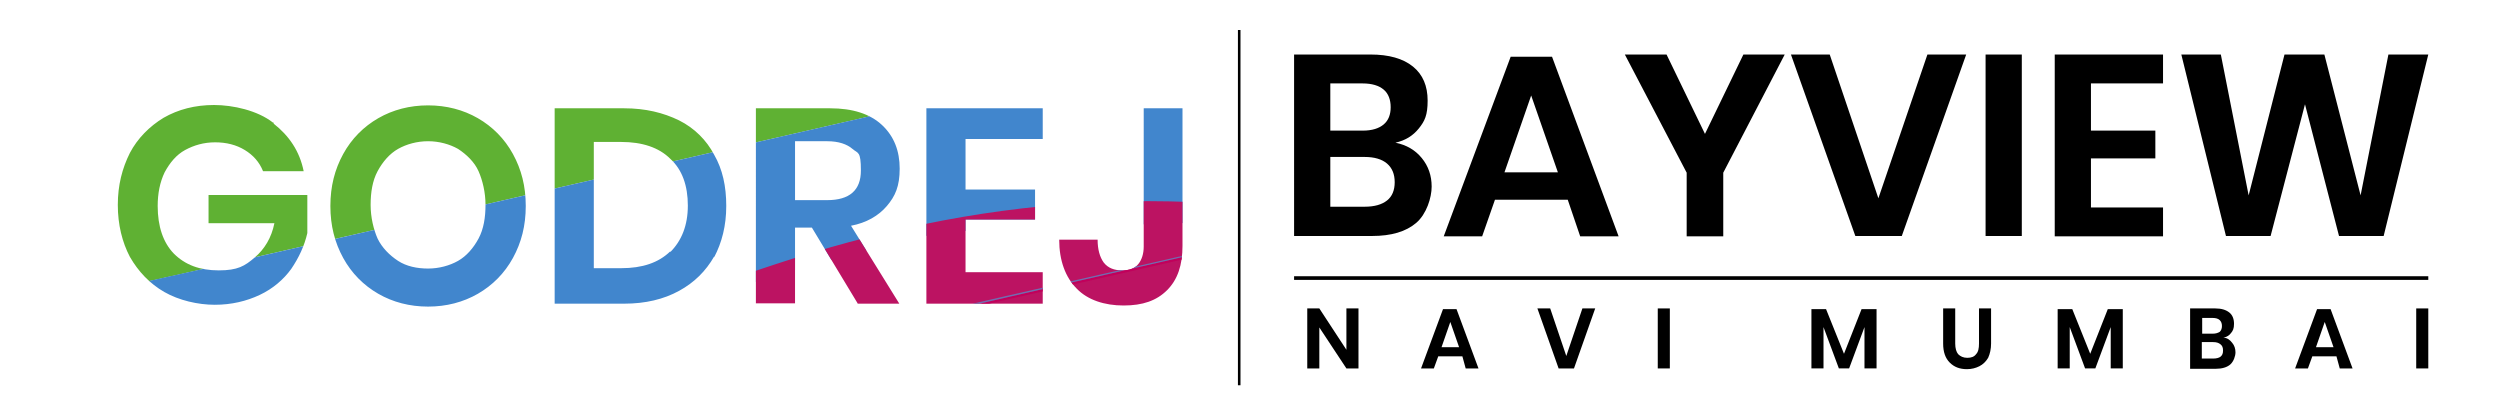 <?xml version="1.0" encoding="UTF-8"?>
<svg xmlns="http://www.w3.org/2000/svg" version="1.1" xmlns:xlink="http://www.w3.org/1999/xlink" viewBox="0 0 683.3 112.5">
  <defs>
    <style>
      .cls-1, .cls-2, .cls-3 {
        fill: none;
      }

      .cls-1, .cls-3 {
        stroke: #000;
      }

      .cls-4 {
        fill: #706db0;
      }

      .cls-5 {
        fill: #4186cd;
      }

      .cls-3 {
        stroke-width: .7px;
      }

      .cls-6 {
        fill: #5fb133;
      }

      .cls-7 {
        fill: #bc1362;
      }

      .cls-8 {
        fill: #c1005b;
      }

      .cls-9 {
        clip-path: url(#clippath);
      }
    </style>
    <clipPath id="clippath">
      <path class="cls-2" d="M74.8,33.8c4.2,3.3,7.1,7.5,8.2,13h-11.1c-1-2.5-2.7-4.4-5-5.8-2.3-1.4-5-2.1-8.1-2.1s-5.8.8-8.2,2.1c-2.4,1.3-4.2,3.5-5.6,6.1-1.3,2.7-1.9,5.8-1.9,9.2,0,5.6,1.5,10,4.4,13,3.1,3.1,7.1,4.6,12.3,4.6s7.1-1.2,9.8-3.5c2.7-2.3,4.6-5.4,5.4-9.4h-18v-7.7h27v10.4c-.8,3.5-2.3,6.7-4.4,9.8-2.1,2.9-5,5.4-8.6,7.1-3.6,1.7-7.7,2.7-12.3,2.7s-9.8-1.2-13.8-3.5-7.1-5.6-9.4-9.6c-2.1-4-3.3-8.8-3.3-14.2s1.2-10,3.3-14.2c2.1-4,5.4-7.3,9.2-9.6,4-2.3,8.6-3.5,13.8-3.5s11.9,1.5,16.1,4.8h.2v.3ZM130.6,32.3c4,2.3,7.3,5.6,9.6,9.8,2.3,4.2,3.5,8.8,3.5,14.2s-1.2,10-3.5,14.2c-2.3,4.2-5.6,7.5-9.6,9.8s-8.6,3.5-13.6,3.5-9.6-1.2-13.6-3.5-7.3-5.6-9.6-9.8c-2.3-4.2-3.5-8.8-3.5-14.2s1.2-10,3.5-14.2c2.3-4.2,5.6-7.5,9.6-9.8s8.6-3.5,13.6-3.5,9.6,1.2,13.6,3.5ZM108.8,40.7c-2.3,1.3-4.2,3.5-5.6,6.1s-1.9,5.8-1.9,9.2.8,6.7,1.9,9.2c1.2,2.5,3.3,4.6,5.6,6.1,2.3,1.5,5.2,2.1,8.2,2.1s5.9-.8,8.2-2.1c2.3-1.3,4.2-3.5,5.6-6.1s1.9-5.8,1.9-9.2-.8-6.7-1.9-9.2-3.3-4.6-5.6-6.1c-2.3-1.3-5.2-2.1-8.2-2.1s-5.9.8-8.2,2.1ZM195.2,70.1c-2.3,4-5.4,7.1-9.6,9.4-4.2,2.3-9.2,3.5-15,3.5h-19V29.6h19c5.8,0,10.7,1.2,15,3.3,4.2,2.1,7.5,5.4,9.6,9.4,2.3,4,3.3,8.6,3.3,14s-1.2,10-3.3,14v-.2ZM183.2,68.9c3.1-3.1,4.8-7.3,4.8-12.7s-1.5-9.8-4.8-12.8c-3.1-3.1-7.7-4.6-13.4-4.6h-7.5v34.5h7.5c5.8,0,10.2-1.5,13.4-4.6v.2ZM234.4,82.9l-12.5-20.7h-4.6v20.7h-10.7V29.6h20.3c6.1,0,10.9,1.5,14.2,4.6s4.8,7.1,4.8,11.9-1.2,7.5-3.5,10.2-5.6,4.6-9.8,5.4l13.2,21.3h-11.7.3ZM217.3,54.7h8.8c6.1,0,9.2-2.7,9.2-8.1s-.8-4.6-2.3-5.9c-1.5-1.3-3.8-2.1-6.9-2.1h-8.8v16.3-.2ZM263.9,38v13.8h19v8.2h-19v14.4h21.1v8.6h-31.8V29.6h31.8v8.4h-21.1ZM323.2,29.6v37.6c0,5.2-1.3,9.2-4.2,12.1-2.9,2.9-6.7,4.2-11.9,4.2s-9.8-1.5-12.8-4.6c-3.1-3.1-4.8-7.7-4.8-13.4h10.5c0,2.7.6,4.8,1.7,6.3,1.2,1.5,2.9,2.1,5,2.1s3.5-.6,4.4-1.7c1-1.2,1.5-2.9,1.5-4.8V29.6h10.7-.2,0Z"/>
    </clipPath>
  </defs>
  <!-- Generator: Adobe Illustrator 28.6.0, SVG Export Plug-In . SVG Version: 1.2.0 Build 709)  -->
  <g>
    <g id="Layer_1">
      <line class="cls-3" x1="338.7" y1="8.2" x2="338.7" y2="105.3"/>
      <g>
        <path d="M388.6,43.2c1.8,2.2,2.7,4.8,2.7,7.8s-1.4,7.5-4.2,9.9c-2.8,2.4-6.8,3.6-12.1,3.6h-21.3V14.9h20.9c5,0,8.9,1.1,11.6,3.3,2.7,2.2,4,5.3,4,9.3s-.8,5.6-2.4,7.6-3.7,3.3-6.4,3.9c3,.6,5.4,2,7.2,4.2h0ZM363.6,35.7h8.9c2.5,0,4.4-.6,5.7-1.7,1.3-1.1,1.9-2.7,1.9-4.7s-.6-3.7-1.9-4.8c-1.3-1.1-3.2-1.7-5.8-1.7h-8.8v12.9h0ZM379.1,54.8c1.4-1.1,2.1-2.8,2.1-5s-.7-3.9-2.1-5.1c-1.4-1.2-3.5-1.8-6.1-1.8h-9.4v13.6h9.4c2.7,0,4.7-.6,6.1-1.7Z"/>
        <path d="M428.5,54.6h-19.9l-3.5,10h-10.5l18.3-49.1h11.3l18.2,49.1h-10.5l-3.4-10ZM425.8,47.1l-7.3-21-7.3,21h14.6,0Z"/>
        <path d="M487.8,14.9l-16.8,32.3v17.4h-10v-17.4l-16.9-32.3h11.4l10.5,21.7,10.5-21.7s11.3,0,11.3,0Z"/>
        <path d="M500.1,14.9l13.3,39.3,13.4-39.3h10.6l-17.6,49.6h-12.7l-17.6-49.6h10.6,0Z"/>
        <path d="M552.6,14.9v49.6h-9.9V14.9h9.9Z"/>
        <path d="M571.5,22.8v12.9h17.6v7.6h-17.6v13.4h19.7v7.9h-29.6V14.9h29.6v7.9h-19.7Z"/>
        <path d="M663.7,14.9l-12.2,49.6h-12.2l-9.3-36-9.4,36h-12.2l-12.2-49.6h10.8l7.6,38.5,9.8-38.5h10.9l9.9,38.5,7.6-38.5h10.9Z"/>
      </g>
      <g>
        <path d="M371.3,100.7h-3.3l-7.4-11.2v11.2h-3.3v-16.4h3.3l7.4,11.3v-11.3h3.3v16.4Z"/>
        <path d="M399.7,97.4h-6.6l-1.2,3.3h-3.5l6-16.2h3.7l6,16.2h-3.5s-.9-3.3-.9-3.3ZM398.8,94.9l-2.4-6.9-2.4,6.9h4.8Z"/>
        <path d="M423.7,84.3l4.4,13,4.4-13h3.5l-5.8,16.4h-4.2l-5.8-16.4h3.5Z"/>
        <path d="M456.4,84.3v16.4h-3.3v-16.4h3.3Z"/>
        <path d="M512.9,84.5v16.2h-3.3v-11.3l-4.2,11.3h-2.8l-4.2-11.3v11.3h-3.3v-16.2h4l4.9,12.2,4.8-12.2h4.1Z"/>
        <path d="M534.4,84.3v9.6c0,1.3.3,2.3.8,2.9.6.6,1.4,1,2.5,1s1.9-.3,2.4-1c.6-.6.8-1.6.8-2.9v-9.6h3.3v9.6c0,1.5-.3,2.8-.8,3.9-.6,1-1.4,1.8-2.4,2.3s-2.1.8-3.4.8c-2,0-3.5-.6-4.7-1.8-1.2-1.2-1.8-2.9-1.8-5.2v-9.6h3.3Z"/>
        <path d="M580.2,84.5v16.2h-3.3v-11.3l-4.2,11.3h-2.8l-4.2-11.3v11.3h-3.3v-16.2h4l4.9,12.2,4.8-12.2h4.1Z"/>
        <path d="M610.1,93.7c.6.7.9,1.6.9,2.6s-.5,2.5-1.4,3.3-2.3,1.2-4,1.2h-7v-16.5h6.9c1.7,0,2.9.4,3.8,1.1.9.7,1.3,1.8,1.3,3.1s-.3,1.9-.8,2.5c-.5.7-1.2,1.1-2.1,1.3,1,0,1.8.6,2.4,1.4h0ZM601.8,91.2h3c.8,0,1.4-.2,1.9-.5.4-.4.6-.9.6-1.6s-.2-1.2-.6-1.6c-.4-.4-1.1-.6-1.9-.6h-2.9v4.3h0ZM606.9,97.5c.5-.4.7-.9.7-1.7s-.2-1.3-.7-1.7c-.5-.4-1.1-.6-2-.6h-3.1v4.5h3.1c.9,0,1.6-.2,2-.5Z"/>
        <path d="M638.6,97.4h-6.6l-1.2,3.3h-3.5l6-16.2h3.7l6,16.2h-3.5s-.9-3.3-.9-3.3ZM637.8,94.9l-2.4-6.9-2.4,6.9h4.8Z"/>
        <path d="M663.7,84.3v16.4h-3.3v-16.4h3.3Z"/>
      </g>
      <line class="cls-1" x1="353.7" y1="76" x2="663.7" y2="76"/>
      <g class="cls-9">
        <g>
          <path class="cls-6" d="M26.5,80c-4-17.6-8.1-35.3-12.3-52.7-.4-1.5.8-3.3,6.9-3.6,110.1-5,158.2-2.9,263.9-27,6.1-1.3,60.6-46.8,60.8-45.3,3.8,17.6,7.9,35.3,11.9,52.9-4.8,1.2-9.4,2.3-14.2,3.3-92.8,21.2-185.7,42.5-278.5,63.8-12.8,2.9-25.7,5.8-38.5,8.6Z"/>
          <path class="cls-5" d="M26.5,80c12.8-2.9,25.7-5.8,38.5-8.6C157.8,50.1,250.7,28.8,343.5,7.5c4.8-1.2,9.4-2.3,14.2-3.3,4.2,18.2,8.4,36.4,12.5,54.7-5.9,1.3-107.8,3.5-113.7,4.8-104.3,23.8-113.2,47.2-217.5,71-4.2-18.2-8.4-36.4-12.5-54.9v.2Z"/>
          <path class="cls-7" d="M370.5,60.1c4,17.3-31.5,15.9-27.2,33.2.4,1.7-44.7,19.2-52.2,20.9-105.3,24-134.1-6.3-231.5,74.2-7.5,1.7-8.1,1.2-8.4-.4-3.6-17.5-7.9-34.7-11.7-52,110.5-25.3,187.6-101.5,331.2-75.8h0l-.2-.2h0Z"/>
          <path class="cls-8" d="M370.5,60.1c-110.5,25.3-220.7,50.4-331.2,75.8v-.6c100.1-22.8,200.4-45.8,300.5-68.9,4.2-1,8.8-1.5,12.5-3.3,5.9-1.3,12.1-2.9,18-4.2,0,.4,0,.8.2,1.2h0Z"/>
          <path class="cls-4" d="M352.1,63.2c-3.6,1.7-8.2,2.3-12.5,3.3-100.1,23-200.4,45.8-300.5,68.9v-.6c104.3-23.8,208.9-47.8,313.2-71.5h-.2Z"/>
        </g>
      </g>
    </g>
  </g>
</svg>